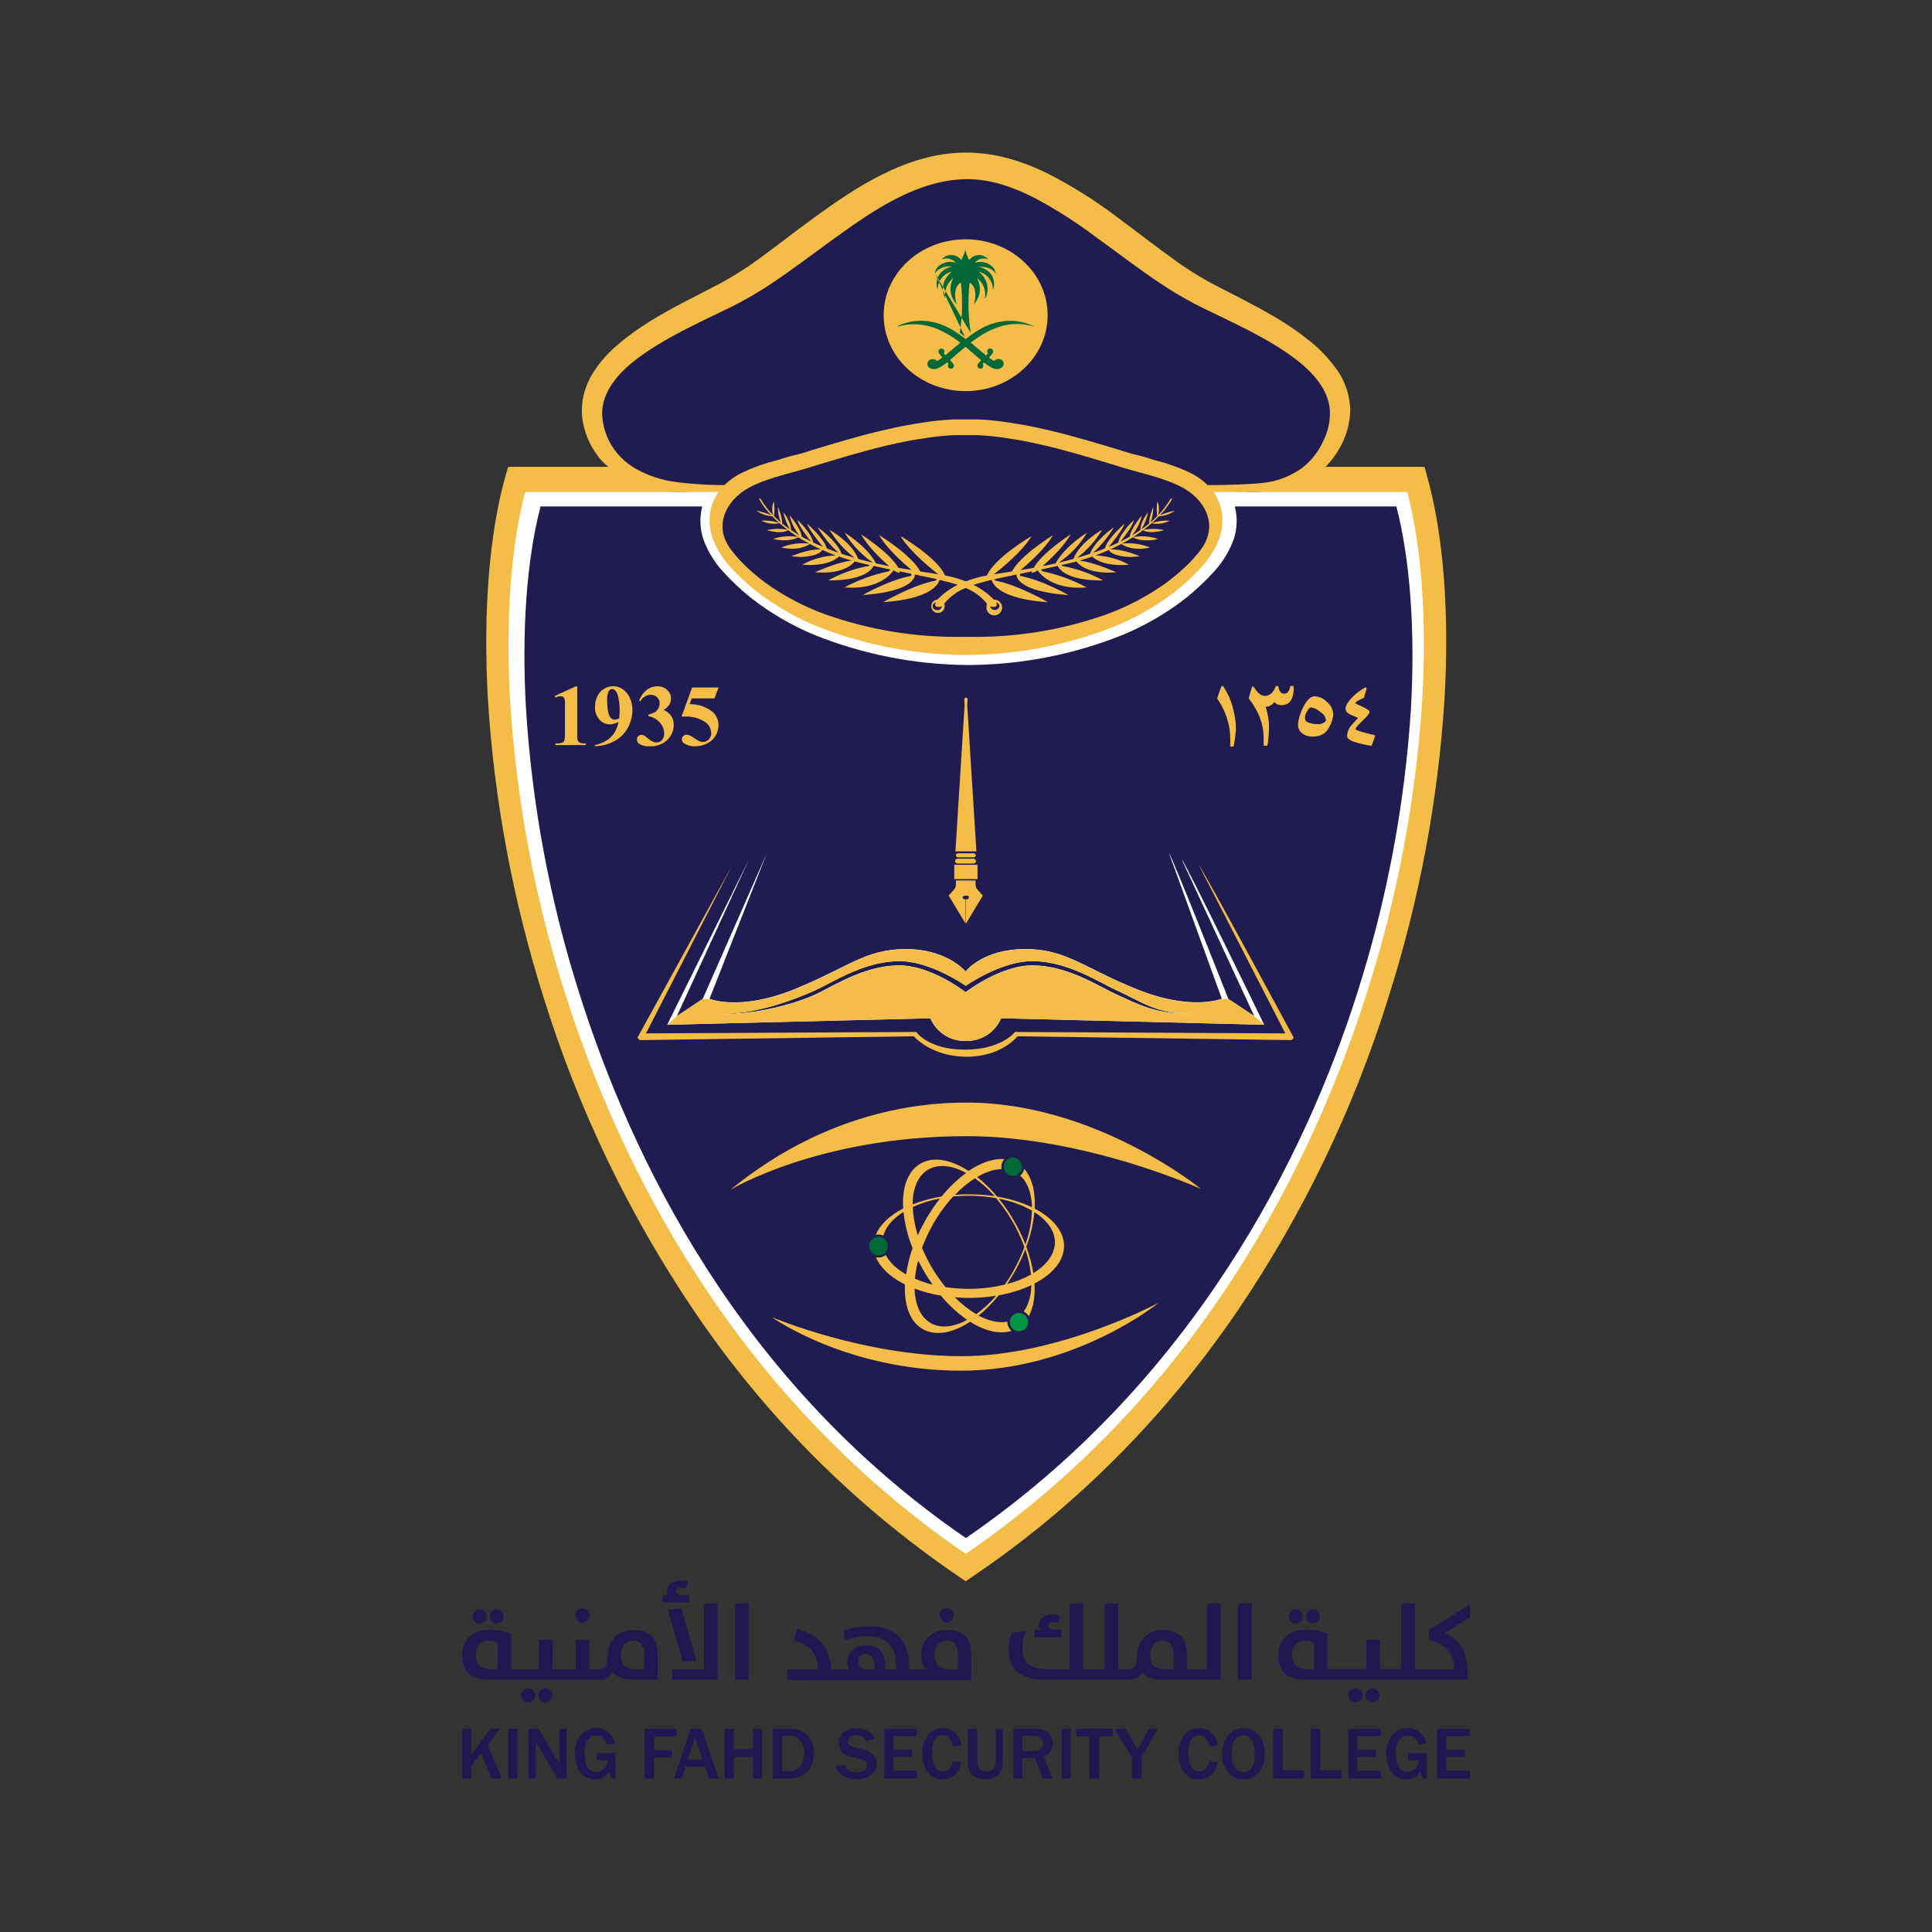 <svg xmlns="http://www.w3.org/2000/svg" id="Layer_1" data-name="Layer 1" viewBox="0 0 500 500"><rect x="0" y="0" width="500" height="500" fill="#333333" stroke="none"/><defs><style>      .cls-1 {        fill: #fff;      }      .cls-2 {        fill: none;      }      .cls-3 {        fill: #201751;      }      .cls-4 {        fill: #009444;      }      .cls-5 {        fill: #201b50;      }      .cls-6 {        fill: #f3bd48;      }      .cls-7 {        fill: #006937;      }    </style></defs><ellipse class="cls-3" cx="128.54" cy="418.33" rx="1.76" ry="1.82"></ellipse><path class="cls-3" d="M124.1,420.15c1,.03,1.84-.76,1.88-1.76.03-1-.76-1.84-1.76-1.88-1-.03-1.84.76-1.88,1.76,0,.02,0,.04,0,.06-.02.98.75,1.79,1.73,1.82,0,0,.02,0,.03,0Z"></path><path class="cls-3" d="M136.72,436.92c-1-.01-1.83.79-1.84,1.79-.01,1,.79,1.83,1.79,1.84,1,.01,1.83-.79,1.84-1.79,0,0,0-.02,0-.02.02-.99-.77-1.8-1.75-1.82-.01,0-.03,0-.04,0Z"></path><path class="cls-3" d="M141.16,436.92c-1-.03-1.84.76-1.88,1.76-.03,1,.76,1.84,1.76,1.88,1,.03,1.84-.76,1.88-1.76,0-.02,0-.04,0-.06.02-.99-.77-1.8-1.75-1.82h0Z"></path><path class="cls-3" d="M150.71,419.93c1.02,0,1.84-.83,1.84-1.84,0-1.02-.83-1.84-1.84-1.84s-1.84.83-1.84,1.84.83,1.84,1.84,1.84h0Z"></path><path class="cls-3" d="M164.03,421.83c-4.48,0-6.8,3.09-6.8,6.91,0,2.44-.72,3.21-2,3.21h-2.75v-7.54h-3.52v7.54h-5.96v-7.54h-3.52v7.54h-7.23v-9.22c-1.79-.61-3.68-.93-5.57-.93-4.91,0-7.07,3.2-7.07,6.7,0,3.8,1.94,6.2,7.15,6.2h28.34c1.48.1,2.88-.72,3.52-2.06.84,1.31,2.35,2.06,5.5,2.06h6.08v-6.55c0-3.87-1.87-6.33-6.16-6.33ZM128.83,431.96h-1.68c-2.8,0-4.01-1.31-4.01-3.74,0-2.09,1.17-3.61,3.18-3.61.86,0,1.72.15,2.51.48v6.87ZM166.75,431.96h-2.3c-2.75,0-3.76-1.17-3.76-3.53s1.15-3.82,3.09-3.82,2.97,1.17,2.97,3.98v3.37Z"></path><path class="cls-3" d="M178.38,412.85h-1.53c-1.38,0-1.87-.43-1.87-1.01s.46-.91,1.32-.91c.44,0,.88.05,1.31.13l.32-1.84c-.52-.1-1.05-.14-1.58-.13-2.8,0-3.76,1.33-3.76,2.83-.02.4.16.79.48,1.04-.52-.09-1.05-.13-1.58-.11v1.84h6.89v-1.84Z"></path><path class="cls-3" d="M182.19,415.61v16.35h-8.25v2.78h11.77v-19.75h-2.91c-.34,0-.62.28-.62.62Z"></path><polygon class="cls-3" points="180.25 429.95 176.35 416.17 172.86 416.65 176.67 429.95 180.25 429.95"></polygon><path class="cls-3" d="M190.23,415.61v19.13h3.52v-19.75h-2.9c-.34,0-.62.28-.62.62Z"></path><path class="cls-3" d="M245.33,421.83c-4.64,0-6.94,3.09-6.94,6.49,0,1.9.51,3.1,1.5,3.82-.49-.13-.99-.2-1.5-.18h-3.09v-.08c0-7.8-3.81-11-10.49-11-2.19.03-4.36.38-6.45,1.04l.32,2.51c1.85-.61,3.77-.94,5.72-.99,5.3,0,7.54,2.7,7.54,8.23v.32h-2.81v-.7c0-3.1-1.38-5.48-4.88-5.48-3.21,0-5.03,1.98-5.03,4.52,0,.66.25,1.3.7,1.79-.4-.09-.8-.14-1.21-.13h-3.6c-.32-5.96-3.35-8.97-8.86-10.42l-.84,2.94c4.19,1.07,6.14,3.53,6.3,7.48h-7.95v2.78h47.6v-6.76c0-3.77-1.86-6.17-6.03-6.17ZM226.28,432.06h-1.68c-1.39,0-2.51-.75-2.51-2.14-.06-1,.7-1.87,1.7-1.93.07,0,.14,0,.22,0,1.55,0,2.27,1.33,2.27,3.23v.83ZM247.92,431.96h-2.03c-2.77,0-4.01-1.23-4.01-3.74,0-2.09,1.18-3.61,3.18-3.61,1.79,0,2.86,1.12,2.86,3.8v3.55Z"></path><path class="cls-3" d="M244.98,419.86c1.02,0,1.84-.83,1.84-1.84s-.83-1.84-1.84-1.84c-1.02,0-1.84.83-1.84,1.84s.83,1.84,1.84,1.84h0Z"></path><path class="cls-3" d="M274.63,421.72h-1.49c-1.36,0-1.84-.43-1.84-1.01s.45-.91,1.28-.91c.45,0,.89.05,1.33.13l.33-2c-.52-.08-1.05-.13-1.58-.13-2.81,0-3.87,1.5-3.87,2.99-.02.41.17.81.51,1.05-.5-.08-1-.12-1.5-.11v2h6.86l-.03-2Z"></path><path class="cls-3" d="M312.33,415.59v16.37h-5.15v-3.77c0-3.9-1.86-6.35-6.16-6.35s-6.8,3.09-6.8,6.91c0,2.44-.72,3.21-2,3.21h-2.8v-16.97h-3.06c-.26,0-.46.2-.47.46v16.51h-5.57v-16.97h-3.06c-.25,0-.46.21-.46.46v16.51h-5.58c-5.03,0-6.62-1.76-6.62-5.53.01-1.51.32-3.01.91-4.41l-3.76.61c-.45,1.35-.69,2.77-.7,4.19,0,4.89,2.51,7.91,9.79,7.91h21.27c1.48.1,2.86-.72,3.49-2.05.84,1.31,2.35,2.06,5.5,2.06h14.78v-19.75h-2.92c-.33-.01-.61.24-.63.58,0,0,0,.02,0,.03ZM303.74,431.96h-2.3c-2.75,0-3.76-1.17-3.76-3.53s1.15-3.82,3.09-3.82,2.97,1.17,2.97,3.98v3.37Z"></path><path class="cls-3" d="M320.4,415.59v19.15h3.52v-19.75h-2.92c-.33,0-.6.27-.6.6h0Z"></path><path class="cls-3" d="M335.33,420.15c1,.03,1.84-.76,1.88-1.76s-.76-1.84-1.76-1.88c-1-.03-1.84.76-1.88,1.76,0,.02,0,.04,0,.06-.02.98.75,1.79,1.73,1.82,0,0,.02,0,.03,0Z"></path><ellipse class="cls-3" cx="339.76" cy="418.33" rx="1.76" ry="1.82"></ellipse><path class="cls-3" d="M355.27,436.92c-1-.03-1.84.76-1.87,1.77s.76,1.84,1.77,1.87,1.84-.76,1.87-1.77c0-.02,0-.03,0-.05.01-.99-.78-1.8-1.77-1.82h0Z"></path><path class="cls-3" d="M350.84,436.92c-1-.02-1.83.78-1.85,1.78s.78,1.83,1.78,1.85c1,.02,1.83-.78,1.85-1.78,0-.01,0-.02,0-.03.02-.99-.77-1.8-1.75-1.82-.01,0-.02,0-.03,0Z"></path><path class="cls-3" d="M380.41,415.2l-10.57,6.63v2.59c4.24.99,6.38,3.35,6.54,7.54h-10.22v-16.98h-2.93c-.32,0-.59.25-.59.58,0,0,0,0,0,0v16.38h-5.52v-7.54h-3.52v7.54h-10.12v-9.22c-1.79-.62-3.68-.93-5.57-.93-4.91,0-7.07,3.2-7.07,6.7,0,3.8,1.94,6.2,7.15,6.2h41.82v-1.79c0-5.8-2.35-8.72-5.92-10.32l6.51-3.93.03-3.47ZM340.08,431.96h-1.68c-2.8,0-4.01-1.31-4.01-3.74,0-2.09,1.17-3.61,3.18-3.61.86,0,1.72.15,2.51.48v6.87Z"></path><path class="cls-3" d="M129.84,460.27h-2.62l-2.74-6.54-2.51,3.29v3.24h-2.34v-12.85h2.34v6.75c.3-.45.52-.77.65-.95l4.31-5.8h2.37l-3.08,4.23,3.63,8.61Z"></path><path class="cls-3" d="M133.91,460.27h-2.35v-12.85h2.35v12.85Z"></path><path class="cls-3" d="M146.6,460.27h-2.28l-4.93-8.2-.38-.61-.35-.59v9.41h-1.88v-12.85h2.59l4.55,7.54c.03.07.31.53.84,1.38v-8.92h1.84v12.85Z"></path><path class="cls-3" d="M159.3,453.7v6.57h-1.04l-.71-1.73c-.71,1.26-2.07,2.01-3.52,1.93-1.58.1-3.1-.67-3.96-1.99-.89-1.37-1.34-2.98-1.31-4.62-.05-1.69.46-3.34,1.46-4.7.96-1.28,2.49-1.99,4.09-1.92,1.18-.05,2.34.35,3.23,1.12.83.73,1.39,1.72,1.6,2.8l-2.04.36c-.38-1.57-1.29-2.35-2.73-2.35-.89-.02-1.72.4-2.25,1.11-.65,1.01-.94,2.21-.84,3.41,0,3.24,1.02,4.87,3.08,4.87.75.01,1.47-.29,1.99-.84.54-.59.82-1.37.78-2.16h-2.68v-1.87l4.85.02Z"></path><path class="cls-3" d="M169.23,460.27h-2.41v-12.85h8.21v1.99h-5.81v3.51h4.57v1.93h-4.57v5.42Z"></path><path class="cls-3" d="M185.99,460.27h-2.51l-1.04-3.06h-5.03l-1.02,3.06h-1.99l4.32-12.85h2.88l4.4,12.85ZM181.8,455.36l-1.89-5.73-1.89,5.73h3.79Z"></path><path class="cls-3" d="M197.22,460.27h-2.34v-5.58h-4.96v5.58h-2.35v-12.85h2.35v5.28h4.96v-5.28h2.34v12.85Z"></path><path class="cls-3" d="M200.01,460.27v-12.85h4.79c1.63-.06,3.2.62,4.27,1.86,1.09,1.28,1.66,2.91,1.61,4.58.05,1.68-.55,3.32-1.68,4.57-1.24,1.28-2.97,1.95-4.74,1.84h-4.25ZM202.42,458.38h1.95c1.01.02,1.99-.41,2.66-1.16.79-.97,1.18-2.22,1.09-3.47.04-1.14-.3-2.26-.96-3.18-.56-.83-1.51-1.32-2.51-1.31h-2.23v9.13Z"></path><path class="cls-3" d="M216.36,457.18l2.31-.44c.27,1.27,1.32,1.91,3.14,1.91.67.04,1.35-.13,1.92-.49.41-.27.66-.72.67-1.22,0-.35-.11-.69-.31-.97-.34-.38-.8-.63-1.3-.7l-2.51-.64c-.66-.15-1.3-.4-1.89-.75-.42-.3-.75-.71-.97-1.18-.24-.51-.37-1.07-.37-1.63-.03-1.07.45-2.1,1.3-2.76.95-.72,2.12-1.09,3.31-1.04,1.04-.02,2.07.23,2.99.72.82.42,1.43,1.16,1.68,2.05l-2.23.54c-.36-.99-1.36-1.59-2.4-1.46-.59-.04-1.18.12-1.68.45-.37.27-.58.69-.58,1.15,0,.74.6,1.25,1.81,1.54l2.21.54c1.04.16,2,.68,2.69,1.47.45.62.69,1.38.69,2.15.05,1.17-.49,2.29-1.44,2.98-1.09.76-2.41,1.14-3.74,1.08-1.17.01-2.32-.28-3.35-.84-.97-.52-1.68-1.42-1.96-2.49Z"></path><path class="cls-3" d="M237.31,460.27h-8.45v-12.85h8.38v1.91h-6v3.49h4.84v1.86h-4.84v3.59h6.1l-.03,1.99Z"></path><path class="cls-3" d="M246.59,455.81l2.17.23c-.1,1.21-.64,2.33-1.51,3.18-.93.85-2.16,1.3-3.42,1.24-1.03.05-2.05-.26-2.88-.88-.76-.63-1.34-1.46-1.68-2.4-.41-1.07-.62-2.21-.6-3.35-.08-1.7.42-3.39,1.41-4.78,1.77-2.14,4.94-2.45,7.08-.68,0,0,.01.01.02.02.91.9,1.48,2.08,1.62,3.35l-2.17.23c-.4-1.94-1.28-2.91-2.65-2.91-.85-.01-1.64.45-2.04,1.21-.55,1.09-.8,2.3-.73,3.51-.08,1.22.19,2.44.78,3.52.43.74,1.22,1.19,2.07,1.19.68,0,1.32-.31,1.75-.84.45-.51.73-1.16.79-1.84Z"></path><path class="cls-3" d="M259.54,447.43v8.25c.04.88-.09,1.75-.38,2.58-.32.66-.83,1.2-1.47,1.55-.81.46-1.73.68-2.66.65-.9.04-1.8-.16-2.61-.56-.65-.34-1.17-.88-1.47-1.55-.33-.8-.48-1.65-.45-2.51v-8.41h2.4v8.25c0,1.13.23,1.87.72,2.22.48.36,1.07.55,1.68.54.63.03,1.26-.17,1.75-.57.51-.61.75-1.4.65-2.19v-8.25h1.85Z"></path><path class="cls-3" d="M272.35,460.27h-2.47l-2.02-5.28h-3.29v5.28h-2.31v-12.85h5.64c1.24-.11,2.48.27,3.45,1.06.74.7,1.14,1.69,1.11,2.71.08,1.53-.88,2.93-2.34,3.41l2.24,5.67ZM264.56,453.14h2.91c.67.05,1.34-.13,1.89-.53.42-.36.65-.9.62-1.45.02-.53-.2-1.03-.61-1.37-.48-.37-1.07-.56-1.68-.53h-3.1l-.03,3.87Z"></path><path class="cls-3" d="M277.09,460.27h-2.34v-12.85h2.34v12.85Z"></path><path class="cls-3" d="M284.49,460.27h-2.51v-10.89h-3.46v-1.99h9.43v1.99h-3.45v10.89Z"></path><path class="cls-3" d="M295.42,460.27h-2.51v-5.42l-4.43-7.42h2.84l3.08,5.3,2.95-5.3h2.25l-4.19,7.42v5.42Z"></path><path class="cls-3" d="M312.93,455.81l2.17.23c-.1,1.21-.64,2.33-1.51,3.18-.93.85-2.16,1.3-3.42,1.24-1.03.05-2.05-.26-2.88-.88-.76-.63-1.34-1.46-1.68-2.4-.41-1.07-.62-2.21-.6-3.35-.08-1.7.42-3.39,1.41-4.78,1.77-2.14,4.94-2.45,7.08-.68,0,0,.01.01.02.02.91.9,1.48,2.08,1.62,3.35l-2.17.23c-.4-1.94-1.28-2.91-2.65-2.91-.85-.01-1.64.45-2.04,1.21-.55,1.09-.8,2.3-.73,3.51-.08,1.22.19,2.44.78,3.52.43.74,1.22,1.19,2.07,1.19.68,0,1.32-.31,1.75-.84.45-.51.73-1.16.79-1.84Z"></path><path class="cls-3" d="M321.75,460.46c-1.58.07-3.09-.64-4.03-1.91-.99-1.38-1.5-3.05-1.45-4.74-.05-1.7.49-3.36,1.53-4.69.97-1.23,2.48-1.93,4.05-1.89,1.56-.06,3.06.64,4.01,1.89,1.01,1.36,1.53,3.02,1.47,4.72.08,1.73-.46,3.44-1.53,4.8-.99,1.2-2.49,1.88-4.05,1.83ZM321.75,458.6c.84,0,1.63-.38,2.15-1.03.58-.7.84-1.94.84-3.75.06-1.2-.18-2.39-.72-3.47-.44-.82-1.32-1.31-2.25-1.26-2.01,0-3.01,1.6-3.01,4.79-.08,1.22.19,2.44.76,3.52.46.78,1.32,1.24,2.23,1.2h0Z"></path><path class="cls-3" d="M337.5,460.27h-7.99v-12.85h2.46v10.75h5.53v2.09Z"></path><path class="cls-3" d="M347.22,460.27h-7.99v-12.85h2.46v10.75h5.53v2.09Z"></path><path class="cls-3" d="M357.39,460.27h-8.45v-12.85h8.38v1.91h-6.02v3.49h4.79v1.86h-4.84v3.59h6.1l.03,1.99Z"></path><path class="cls-3" d="M369.28,453.7v6.57h-1.04l-.71-1.73c-.71,1.26-2.07,2.01-3.51,1.93-1.59.1-3.1-.66-3.97-1.99-.89-1.37-1.34-2.98-1.31-4.62-.05-1.69.47-3.34,1.47-4.7.96-1.28,2.49-1.99,4.09-1.92,1.18-.05,2.33.35,3.23,1.12.83.73,1.4,1.71,1.6,2.8l-2.04.36c-.39-1.57-1.3-2.35-2.74-2.35-.89-.02-1.72.4-2.25,1.11-.65,1.01-.94,2.21-.84,3.41,0,3.24,1.02,4.87,3.08,4.87.75.01,1.47-.29,1.99-.84.54-.59.82-1.37.79-2.16h-2.69v-1.87l4.85.02Z"></path><path class="cls-3" d="M380.41,460.27h-8.47v-12.85h8.38v1.91h-6.03v3.49h4.84v1.86h-4.84v3.59h6.12v1.99Z"></path><path class="cls-1" d="M365.64,125.91h-230.06c-3.74,14.25-5.14,33.52-3.91,54.56,1.61,25.89,6.39,51.48,14.25,76.2,13.83,43.72,42.6,104.44,103.91,146.54,61.37-42.1,91.34-102.84,105.21-146.55,7.91-24.71,12.77-50.3,14.46-76.19,1.24-21.04-.13-40.3-3.87-54.56Z"></path><path class="cls-5" d="M361.37,131.06h-41.77v.11c.68,2.77.58,5.67-.31,8.38-1.13,3.1-2.86,5.95-5.1,8.38-2.17,2.39-4.52,4.61-7.03,6.65-5.18,4.08-10.91,7.42-17.03,9.9-12.34,4.89-25.48,7.47-38.75,7.62h-1.45c-13.27-.15-26.41-2.73-38.75-7.62-6.11-2.48-11.84-5.81-17.02-9.9-2.52-2.03-4.87-4.25-7.04-6.65-2.24-2.43-3.97-5.28-5.1-8.38-.89-2.71-.99-5.61-.31-8.38v-.11h-41.81c-3.6,13.74-4.94,32.28-3.76,52.54,1.57,24.92,6.18,49.56,13.75,73.36,13.31,42.09,41.01,100.56,100.08,141.09,59.08-40.53,87.93-99.02,101.3-141.1,7.6-23.79,12.26-48.43,13.87-73.35,1.15-20.27-.18-38.81-3.77-52.54Z"></path><path class="cls-6" d="M369.22,122.8l-.57-1.99h-237.13l-.59,1.99c-4.31,14.95-5.95,35.63-4.66,58.24,1.65,26.25,6.51,52.2,14.46,77.27,8.93,28.73,22.03,56,38.88,80.93,18.32,27.15,41.66,50.55,68.77,68.94l1.54,1.05,1.53-1.05c26.74-18,49.87-41.19,68.82-68.94,16.89-24.92,30.03-52.19,39-80.93,7.99-25.07,12.88-51.02,14.56-77.28,1.34-22.63-.33-43.28-4.63-58.23ZM368.06,181.41c-1.66,25.66-6.46,51.02-14.3,75.5-13.78,43.32-42.91,103.52-103.84,145.24-60.88-41.72-90.01-101.9-103.73-145.23-7.8-24.5-12.56-49.86-14.17-75.51-1.22-20.85.17-39.93,3.88-54.08h228.31c3.71,14.15,5.07,33.22,3.85,54.08Z"></path><path class="cls-6" d="M252.69,220.34l-2.37-37.85.09-1.52h0c0-.23-.19-.42-.42-.42s-.42.19-.42.42h0l.07,1.51-2.38,37.85h5.43Z"></path><path class="cls-6" d="M251.93,220.83c.31-.03.59.2.62.52,0,0,0,0,0,0-.03.31-.31.55-.62.53h-3.93c-.32.02-.6-.21-.64-.53.04-.32.32-.55.64-.52h3.93Z"></path><path class="cls-6" d="M251.86,222.22c.39-.02.72.27.75.65-.03.37-.36.65-.73.62,0,0,0,0-.01,0h-3.94c-.39.04-.73-.24-.79-.62.05-.39.39-.68.79-.65h3.94Z"></path><rect class="cls-6" x="246.97" y="223.81" width="6.01" height="3.7"></rect><path class="cls-6" d="M252.47,227.87v1.12h0c.01.46.19.91.51,1.25l1.23,1.38.15.15-4.38,7.27v-6.32h.32c.25,0,.44-.21.43-.46,0,0,0-.01,0-.02,0-.38-.19-.39-.44-.43h-.51c-.18,0-.37.05-.52.15-.08.06-.12.16-.11.26-.02.25.17.47.42.49h.32v6.32l-4.39-7.26.12-.15s.66-.68,1.27-1.38c.31-.34.49-.78.49-1.24v-1.14h5.1Z"></path><path class="cls-6" d="M310.85,307.73s-27.28-22.39-60.68-22.39-55.31,17.93-61.23,22.63c0,0,22.83-13.93,61.23-13.93,30.7,0,60.68,13.68,60.68,13.68"></path><path class="cls-6" d="M199.85,340.92s23.71,10.06,49.02,10.06,51.03-13.85,51.03-13.85c0,0-21.54,17.6-51.18,17.6s-48.88-13.79-48.88-13.79"></path><path class="cls-6" d="M267.43,329.49c-.39-2.33-1-4.62-1.83-6.84,1.09-2.88,1.8-5.89,2.11-8.95,3.29,2.1,5.3,4.81,5.3,7.79s-2.09,5.87-5.56,7.98M262.94,341.21c-2.61,1.56-6.08,1.16-9.68-.73,1.91-1.57,3.65-3.33,5.2-5.25,2.92-.5,5.76-1.39,8.46-2.62-.11,3.96-1.42,7.09-3.98,8.61M240.86,342.4c-2.66-1.53-4.05-4.76-4.15-8.9,2.2.82,4.47,1.42,6.78,1.8,1.98,2.39,4.27,4.51,6.82,6.28-3.48,1.87-6.86,2.3-9.45.84M228.39,321.55c0-3.03,2.05-5.78,5.44-7.89.34,3.21,1.13,6.35,2.34,9.34-.78,2.21-1.34,4.49-1.68,6.81-3.75-2.16-6.08-5.03-6.08-8.26M240.19,302.72c2.65-1.58,6.19-1.16,9.85.84-2.38,1.75-4.52,3.8-6.37,6.1-2.55.41-5.05,1.09-7.47,2.02,0-4.12,1.36-7.4,3.99-8.97M262.9,303.46c2.69,1.53,4.06,4.81,4.19,8.97-2.87-1.32-5.91-2.25-9.03-2.74-1.54-1.87-3.27-3.57-5.17-5.08,3.7-2.18,7.3-2.73,10.06-1.16M262.25,315.63c-1.12-1.9-2.38-3.71-3.78-5.42,3.01.55,5.92,1.6,8.59,3.09-.1,2.99-.67,5.95-1.68,8.77-.87-2.23-1.91-4.38-3.13-6.44M247.16,309.24c1.53-1.64,3.26-3.09,5.15-4.3,1.86,1.35,3.57,2.9,5.1,4.62-2.19-.32-4.4-.47-6.62-.47-1.22,0-2.45,0-3.62.15M237.53,319.68c-.76-2.37-1.19-4.84-1.29-7.32,2.25-1.01,4.61-1.75,7.03-2.2-1.42,1.8-2.69,3.71-3.81,5.72-.72,1.27-1.36,2.51-1.93,3.81M241.3,332.45c-1.54-.39-3.05-.9-4.51-1.53.14-1.58.42-3.14.84-4.67.51,1.02,1.06,2.05,1.68,3.07s1.32,2.13,2.03,3.13M257.81,335.33c-1.53,1.79-3.26,3.39-5.16,4.78-2.03-1.22-3.89-2.69-5.54-4.38,1.19.12,2.43.17,3.66.17,2.36,0,4.71-.19,7.04-.56M265.35,323.33c.73,2.11,1.22,4.3,1.47,6.52-1.96,1.08-4.04,1.9-6.2,2.46.7-1.04,1.36-2.1,2-3.22,1.05-1.85,1.96-3.78,2.73-5.77M262.31,328.86c-.69,1.25-1.46,2.45-2.3,3.6-3.06.74-6.19,1.11-9.34,1.09-1.99,0-3.99-.15-5.96-.44-1.3-1.59-2.47-3.27-3.52-5.03-.97-1.65-1.83-3.37-2.57-5.14.77-2.07,1.7-4.07,2.78-5.99,1.48-2.64,3.26-5.09,5.3-7.32,1.28-.12,2.61-.18,3.97-.18,2.38,0,4.76.21,7.11.63,1.52,1.78,2.88,3.69,4.06,5.71,1.3,2.2,2.39,4.52,3.27,6.93-.76,2.12-1.71,4.17-2.82,6.13M275.38,322.47c0-3.8-2.92-7.25-7.62-9.7.31-5.48-1.22-9.91-4.61-11.82s-7.94-.97-12.49,2.09c-4.59-2.98-9.17-3.85-12.51-1.85s-4.72,6.25-4.41,11.57c-4.7,2.43-7.65,5.87-7.65,9.7s3.13,7.49,8.1,9.94c-.23,5.36,1.29,9.7,4.63,11.58s7.78,1.01,12.23-1.91c4.52,2.83,8.98,3.62,12.27,1.68s4.73-6.25,4.4-11.58c4.72-2.43,7.65-5.87,7.65-9.7"></path><path class="cls-5" d="M230.34,322.48c0,1.65-1.34,2.98-2.99,2.97s-2.98-1.34-2.97-2.99c0-1.64,1.34-2.97,2.98-2.97s2.98,1.34,2.98,2.98h0"></path><path class="cls-7" d="M229.76,322.48c0,1.33-1.07,2.41-2.4,2.41-.24,0-.49-.04-.72-.11-.73-.22-1.3-.77-1.54-1.49-.46-1.24.17-2.63,1.42-3.09,1.24-.46,2.63.17,3.09,1.42.1.27.15.55.15.84"></path><path class="cls-5" d="M265.12,301.95c0,1.65-1.34,2.98-2.99,2.97-1.65,0-2.98-1.34-2.97-2.99,0-1.64,1.33-2.97,2.97-2.97,1.65,0,2.99,1.33,2.99,2.97,0,0,0,.01,0,.02"></path><path class="cls-7" d="M264.51,301.95c0,1.31-1.07,2.37-2.38,2.36-1.31,0-2.37-1.07-2.36-2.38,0-1.3,1.06-2.36,2.36-2.36,1.31,0,2.38,1.07,2.38,2.38"></path><path class="cls-5" d="M266.68,342.17c-.01,1.65-1.36,2.97-3.01,2.96s-2.97-1.36-2.96-3.01c.01-1.64,1.35-2.96,2.98-2.96,1.65,0,2.98,1.34,2.98,2.98,0,0,0,.02,0,.03"></path><path class="cls-4" d="M266.07,342.17c0,1.31-1.08,2.36-2.39,2.35-1.31,0-2.36-1.08-2.35-2.39,0-1.3,1.07-2.35,2.37-2.35,1.31,0,2.37,1.06,2.37,2.37,0,0,0,.01,0,.02"></path><path class="cls-6" d="M319.8,189.33c-.09,1.23-.26,2.45-.49,3.66,0,.14-.1.23-.33.23h-.34c-.19,0-.28-.09-.28-.3.07-1.09.05-2.19-.04-3.28l-.08-.62v-.24c0-.07-.05-.2-.11-.43l-.18-.94-.23-.84c-.25-1.01-.6-1.99-1.06-2.92l-.65-1.27-.91-1.48c-.04-.08-.06-.16-.05-.25l.07-.32.19-.5.21-.62.54-1.47c.07-.1.17-.18.28-.23.11,0,.22.06.28.16l.72,1.22.52.99c.15.27.28.55.39.84l.42,1.15c.41,1.24.72,2.51.93,3.8.19,1.19.27,2.4.23,3.61"></path><path class="cls-6" d="M334.83,177.82c0,3.11-1.04,4.67-3.17,4.67-.41.02-.81-.07-1.17-.25-.27-.13-.5-.32-.69-.55l-.46.51c-.15.14-.31.26-.49.36-.37.24-.8.35-1.24.34h-.4l-.22-.06c-.08,0-.09-.05-.09-.09-.03-.17.09-.34.26-.37.03,0,.07,0,.1,0l.11.07c.69,1.88,1.05,3.86,1.06,5.87-.04,1.48-.16,2.95-.37,4.42,0,.17-.12.26-.32.26h-.39c-.16.02-.3-.09-.32-.25,0-.02,0-.04,0-.05v-1c.06-1.53-.11-3.05-.51-4.53-.36-1.34-.91-2.64-1.61-3.84-.5-.88-1.06-1.72-1.68-2.51-.03-.08-.05-.16-.04-.24l.77-2.66c.05-.16.15-.27.27-.27.11,0,.2.07.25.17.34.46.59.79.72.97.24.31.52.59.84.84.39.29.87.45,1.36.46,1.17,0,2.06-.79,2.72-2.35,0-.14.12-.21.28-.21h.18c.21,0,.3.08.3.27.17,1.16.69,1.73,1.48,1.73s1.27-.58,1.51-1.73c0-.19.08-.27.29-.27h.31c.21,0,.3.1.3.29"></path><path class="cls-6" d="M337.78,186.2l.09.29c.17.18.36.33.58.44.86.35,1.79.52,2.72.49.29,0,.57-.04.84-.13l.63-.29c.34-.23.53-.43.53-.61-.11-.83-.58-1.57-1.3-2-.71-.69-1.62-1.15-2.6-1.31-.28,0-.62.33-1.01,1-.17.29-.31.61-.42.93-.08.29-.12.58-.12.88l.06.31ZM335.97,187.03l.08-.53.15-.7.19-.65.49-1.32.69-1.4c.92-1.52,1.76-2.23,2.66-2.23,1.21.05,2.34.58,3.17,1.46.98.76,1.58,1.92,1.63,3.16-.03.87-.24,1.72-.6,2.51-.33.79-.8,1.53-1.37,2.16-.41.38-.91.67-1.45.84-.61.21-1.24.31-1.89.3-.99.04-1.96-.27-2.74-.89-.71-.52-1.11-1.37-1.04-2.25l.03-.45Z"></path><path class="cls-6" d="M355.83,190.6l-.75,2.16c-.03.16-.19.26-.35.23,0,0,0,0,0,0-1.48-.22-2.94-.57-4.37-1.02-1.12-.43-1.73-.9-1.73-1.44.02-1.06.43-2.08,1.15-2.86l.66-.75,1.04-1.13-1.8-.77c-.42-.16-.8-.41-1.12-.73l-.1-.15-.15-.26c-.06-.12-.09-.25-.08-.39,0-.44.12-.87.34-1.26.34-.55.73-1.07,1.16-1.54,1.01-1.07,2.18-1.98,3.46-2.71l.24-.07c.13,0,.23.09.23.28v.1l-.64,2.2c-.02.08-.08.15-.16.18l-.42.18-.5.23-.7.39-.35.22c-.06.05-.1.13-.1.21,0,.11.12.23.38.34l1.26.57c1.33.6,2.01,1.08,2.01,1.42-.03.21-.13.41-.27.57-.18.34-.42.64-.71.89l-1.8,1.81c-.58.59-.84,1-.84,1.2s.62.41,1.84.78c.59.18,1.58.42,2.98.74.16,0,.23.13.23.36"></path><path class="cls-6" d="M149.38,177.61v12.19c-.03.59,0,1.17.12,1.75.1.26.28.48.52.62.37.18.79.26,1.21.23h.35v.42h-7.82v-.42h.39c.46.02.92-.05,1.35-.2.26-.13.46-.35.57-.61.12-.59.17-1.19.14-1.79v-7.73c.02-.43-.02-.86-.11-1.27-.07-.18-.21-.34-.38-.44-.17-.13-.39-.2-.61-.19-.47.02-.93.14-1.36.35l-.2-.39,5.46-2.51h.36Z"></path><path class="cls-6" d="M160.25,185.89c.08-.84.12-1.53.12-2.16.01-1.26-.15-2.51-.48-3.73-.12-.53-.38-1.01-.76-1.39-.2-.18-.46-.27-.72-.26-.35-.01-.67.17-.84.48-.37.78-.52,1.65-.44,2.51,0,2.01.25,3.42.74,4.19.26.45.74.73,1.26.72.4-.03.78-.15,1.12-.35M153.96,193.14v-.3c1.09-.24,2.13-.66,3.08-1.24.81-.5,1.49-1.19,1.99-2.01.51-.85.87-1.78,1.05-2.76-.37.2-.75.36-1.16.47-.32.11-.66.16-1,.16-1.07.03-2.09-.43-2.79-1.24-.81-.92-1.22-2.13-1.14-3.35,0-.93.2-1.85.61-2.69.37-.8.97-1.46,1.73-1.91,1.47-.94,3.36-.91,4.8.07.8.55,1.44,1.3,1.84,2.19.48,1.01.72,2.11.7,3.23-.01,1.56-.4,3.1-1.12,4.48-.76,1.45-1.92,2.65-3.35,3.44-1.6.92-3.41,1.42-5.25,1.44"></path><path class="cls-6" d="M167.8,185.35v-.38c.6-.16,1.18-.39,1.73-.68.35-.25.64-.58.84-.96.22-.4.35-.85.35-1.32,0-.59-.23-1.15-.66-1.55-.44-.44-1.05-.68-1.68-.65-1.09.04-2.08.65-2.59,1.62l-.4-.13c.42-1.08,1.1-2.04,1.99-2.78.8-.6,1.77-.92,2.77-.92.93-.02,1.83.32,2.51.96.63.56,1,1.37,1,2.21,0,.56-.16,1.11-.44,1.59-.37.57-.88,1.04-1.47,1.36.77.34,1.43.87,1.94,1.53.47.67.7,1.48.67,2.3.02,1.5-.59,2.93-1.68,3.96-1.22,1.13-2.84,1.71-4.5,1.63-.96.08-1.91-.14-2.74-.62-.39-.25-.62-.68-.62-1.15,0-.32.13-.62.35-.84.22-.23.52-.35.84-.35.23,0,.46.05.67.15.43.29.84.6,1.24.94.54.52,1.25.83,1.99.89.54,0,1.05-.23,1.39-.64.41-.46.62-1.06.59-1.68,0-1.01-.38-1.99-1.05-2.76-.8-.92-1.88-1.54-3.08-1.76"></path><path class="cls-6" d="M179.1,177.92h6.89l-1.09,2.83h-5.87l-.57,1.48c2.09-.04,4.14.62,5.81,1.89,1.08.87,1.7,2.2,1.68,3.59,0,.95-.27,1.88-.76,2.69-.52.87-1.29,1.57-2.2,2-.95.49-2.01.75-3.08.74-.98.05-1.95-.19-2.78-.71-.4-.21-.66-.62-.69-1.08,0-.32.14-.62.37-.84.22-.23.52-.37.84-.37.29,0,.57.07.84.18.53.26,1.04.57,1.51.92.35.26.74.48,1.15.65.24.09.5.14.75.13.58,0,1.13-.24,1.53-.65.41-.43.64-1,.64-1.59-.02-1.32-.75-2.52-1.92-3.13-1.47-.86-3.16-1.28-4.86-1.21h-.9l2.73-7.51Z"></path><path class="cls-5" d="M174.74,83.27c24.87-12.21,31.25-17.83,46.41-28.91,15.16-11.08,27.02-11.11,27.02-11.11h3.92s11.84,0,27,11.11,21.55,16.7,46.45,28.91,22.11,23.67,21.7,26.61c-.42,2.94-5.74,17.39-22.53,17.39s-24.07-7.73-24.07-7.73l-.93,3.86,7.99,4.25s-35.26,1.23-48.01,1.23h-19.12c-12.74,0-48.01-1.23-48.01-1.23l7.99-4.25-.93-3.86s-7.32,7.73-24.09,7.73-23.15-14.08-23.15-17.1-2.51-14.67,22.37-26.9"></path><path class="cls-6" d="M346.11,95.88c-2.03-2.92-4.48-5.53-7.28-7.73-5.44-4.43-11.53-7.71-17.51-10.83-2.99-1.55-6-3.03-8.82-4.58-2.78-1.56-5.48-3.27-8.07-5.13-5.25-3.74-10.43-7.82-15.82-11.8-5.49-4.12-11.33-7.77-17.44-10.89-6.27-3.1-13.48-5.45-21.13-5.43h-.13c-7.76,0-15.08,2.44-21.43,5.58s-12.14,7.17-17.65,11.15-10.71,8.17-16.06,11.94c-2.66,1.85-5.41,3.56-8.25,5.11l-9.02,4.67c-6.08,3.18-12.24,6.61-17.65,11.29-2.79,2.33-5.16,5.13-6.98,8.27-.87,1.64-1.53,3.38-1.94,5.19-.36,1.82-.45,3.68-.24,5.52.48,3.61,1.9,7.03,4.11,9.91,2.21,2.95,5.59,4.78,8.82,6.52s4.95,2.72,12.44,2.7c3.11,0,12.61-.75,12.61-.75.01-.36.05-.72.13-1.07-4.8.07-9.6-.21-14.35-.84-3.22-.46-6.34-1.47-9.22-3-2.69-1.37-4.97-3.41-6.65-5.92-1.56-2.4-2.5-5.14-2.72-7.99-.39-5.53,3.35-10.46,8.21-14.31s10.78-6.99,16.76-9.96l9.22-4.47c3.14-1.61,6.18-3.4,9.13-5.34,5.79-3.81,11.11-7.94,16.51-11.82,5.4-3.88,10.75-7.68,16.48-10.58s11.73-4.84,17.83-4.93c6.1-.08,11.97,1.94,17.6,4.79,5.68,3,11.11,6.47,16.23,10.36,5.32,3.8,10.54,7.88,16.22,11.66,2.87,1.95,5.85,3.73,8.92,5.35,3.08,1.59,6.12,2.99,9.11,4.46,5.95,2.9,11.73,5.87,16.76,9.61s9.03,8.33,9.34,13.7c.1,2.8-.53,5.58-1.84,8.07-1.22,2.67-3.08,4.99-5.41,6.78-2.55,1.83-5.48,3.06-8.56,3.62-3.21.59-12.42.84-15.85.76.49,1.59,12.62,2.03,16.2,1.63,3.64-.31,7.16-1.42,10.32-3.25,3.11-1.85,5.68-4.49,7.47-7.63,1.84-3.06,2.85-6.55,2.93-10.11-.08-3.67-1.23-7.24-3.3-10.27Z"></path><path class="cls-6" d="M249.9,61.93c-11.73,0-21.21,8.79-21.21,19.65s9.49,19.64,21.21,19.64,21.23-8.79,21.23-19.64-9.49-19.65-21.23-19.65"></path><path class="cls-5" d="M303.63,122.48c8.98,2.61,12.78,12.5,7.35,19.58-8.25,10.69-25.34,23.35-60.26,24.4h-1.48c-34.94-1.05-52.03-13.71-60.26-24.4-5.43-7.08-1.68-16.97,7.35-19.58,16.24-4.73,41.49-11.52,52.27-11.52h2.76c10.79,0,36.03,6.79,52.27,11.52Z"></path><path class="cls-6" d="M257.69,156.98s.56-.28.13-1.09c.46.1.81.49.84.96-.13.67-.77,1.12-1.45.99-.49-.09-.88-.47-.98-.95.47.22,1,.25,1.48.08M242.55,157.89c-.62.04-1.16-.41-1.22-1.03.04-.47.38-.86.84-.96-.41.84.13,1.09.13,1.09.49.16,1.02.13,1.48-.08-.08.59-.6,1.02-1.2.99M245.1,149.01l-.55-.09c-1.8-4.51-11.53-10.22-11.53-10.22,2.51,4.15,8.48,8.91,9.78,9.91-1.34-.21-2.91-.44-4.64-.73-2.26-4.27-10.64-9.39-10.64-9.39,1.94,3.43,6.31,7.31,8.38,9.03-1.1-.17-2.24-.38-3.4-.58-2.27-3.95-9.63-8.63-9.63-8.63,1.62,3,5.22,6.44,7.2,8.19-1.09-.2-2.22-.44-3.35-.7-2.45-4.56-8.14-7.95-8.14-7.95,1.86,3.08,4.36,5.72,7.33,7.75-1.27-.28-2.56-.61-3.82-.97-1.54-4.24-7.42-7.54-7.42-7.54,1.68,2.81,3.89,5.28,6.49,7.27-1.12-.33-2.25-.66-3.35-1.03-1.19-3.4-6.23-6.91-6.23-6.91,1.47,2.46,3.28,4.68,5.39,6.62-1.01-.34-2.02-.71-3-1.11-.68-2.63-5.13-6.43-5.13-6.43.68,1.8,3.25,4.95,4.13,6.03-.84-.36-1.68-.73-2.51-1.11-.43-2.51-4.12-5.91-4.12-5.91.66,2.07,2.59,4.47,3.57,5.63-.84-.4-1.68-.84-2.43-1.28-.14-1.99-3.12-5.5-3.12-5.5.41,1.9,1.28,3.67,2.51,5.17-.75-.45-1.46-.9-2.17-1.38.1-2.04-1.97-4.6-1.97-4.6.32,1.55.88,3.04,1.68,4.42-.7-.49-1.37-1.01-2.03-1.53.2-1.37-1.04-4.28-1.04-4.28-.04,1.37.2,2.73.71,4.01-.62-.52-1.19-1.06-1.75-1.62.2-1.27.18-2.56-.06-3.82-.46,1.15-.51,2.41-.15,3.6-1.24-1.26-2.32-2.66-3.22-4.19,0,0-.84-.75-.08.59.8,1.3,1.74,2.5,2.81,3.59-1.25-.51-2.55-.9-3.88-1.17,1.22.86,2.65,1.37,4.14,1.46.53.55,1.12,1.12,1.81,1.73-1.49-.5-3.07-.71-4.64-.61,1.44.78,3.12,1.01,4.72.67.63.57,1.34,1.13,2.1,1.73-1.78-.38-3.63-.35-5.41.07,3.83,1.06,5.26.2,5.51,0,.77.58,1.63,1.17,2.51,1.75-2.14-.35-4.34-.17-6.39.53,3.94.92,6.12-.18,6.54-.44.84.56,1.8,1.1,2.8,1.63-2.46-.27-4.95.09-7.25,1.02,4.52.99,6.96-.57,7.42-.91.91.49,1.89.96,2.91,1.42-3.35-.19-7.75,1.78-7.75,1.78l2.51.17c4.62-.23,5.39-1.47,5.51-1.84,1.09.49,2.24.97,3.49,1.42-3.03.12-5.98.94-8.63,2.41,6.46.49,8.92-1.54,9.49-2.11,1.05.37,2.13.72,3.28,1.04-3.87.44-9.48,3.03-9.48,3.03,7.54.62,9.93-2.34,10.28-2.81.91.25,1.87.49,2.85.7l.93.22-.06.24c-3.71.66-7.29,1.94-10.58,3.76,9.78.08,11.52-3.2,11.73-3.76,1.53.34,2.97.65,4.34.93l-.3.45c-4.03.83-7.93,2.24-11.56,4.19,9,.7,12.21-3.66,12.71-4.44l.13.09c.43.28.9.48,1.39.61v-.27c0-.05,0-.11,0-.16,1.07.23,2.09.43,3.08.65v.53c-5.79,1.04-12.57,4.97-12.57,4.97,13.16-.93,13.53-4.78,13.48-5.32.37.08.74.13,1.06.21.18.07.38.13.56.18v-.05c1.43.29,2.75.58,4.01.84l-.12.38c-5.82,1.01-13.71,5.6-13.71,5.6,12.57-.84,14.35-4.8,14.59-5.78,1.76.42,3.35.84,4.72,1.29-1.97.95-3.76,2.25-5.27,3.83-.04,0-.08,0-.12,0-.95.15-1.59,1.04-1.45,1.98.15.95,1.04,1.59,1.98,1.45.86-.13,1.48-.88,1.47-1.75,0-.21-.04-.42-.13-.6h0c1.46-1.82,3.37-3.23,5.55-4.09,2.17.85,4.08,2.26,5.54,4.09h0c-.09.19-.13.4-.12.6-.2,1.11.54,2.17,1.64,2.36,1.11.2,2.17-.54,2.36-1.64.2-1.11-.54-2.17-1.64-2.36-.12-.02-.23-.03-.35-.03h-.12c-1.52-1.58-3.31-2.87-5.28-3.83,1.4-.45,2.95-.84,4.7-1.29.24.98,1.99,4.95,14.6,5.78,0,0-7.89-4.58-13.72-5.6l-.08-.38c1.24-.27,2.56-.55,4-.84v.05c.19-.04.39-.1.57-.18l1.06-.21c0,.54.3,4.39,13.48,5.32,0,0-6.81-3.93-12.57-4.97v-.53l3.08-.65c0,.05,0,.11,0,.16v.27c.49-.13.96-.33,1.39-.61.03-.04.07-.07.11-.09.49.78,3.74,5.14,12.71,4.44-3.62-1.94-7.5-3.36-11.52-4.19l-.33-.45c1.37-.28,2.82-.59,4.34-.93.22.56,1.96,3.85,11.73,3.76-3.31-1.83-6.9-3.1-10.63-3.76l-.04-.24.95-.22c.97-.21,1.92-.45,2.84-.7.32.47,2.69,3.43,10.28,2.81,0,0-5.63-2.6-9.49-3.03,1.16-.32,2.24-.67,3.28-1.04.57.57,3.01,2.61,9.5,2.11-2.66-1.46-5.61-2.28-8.64-2.41,1.22-.45,2.38-.93,3.46-1.42.13.36.91,1.61,5.53,1.84l2.51-.17s-4.32-1.98-7.74-1.78c1.01-.46,2-.93,2.92-1.42.45.34,2.92,1.9,7.41.91-2.29-.94-4.78-1.29-7.24-1.02,1-.54,1.94-1.07,2.8-1.63.43.26,2.6,1.36,6.54.44-2.06-.7-4.26-.88-6.41-.53.92-.58,1.75-1.17,2.51-1.75.26.18,1.68,1.05,5.48,0-1.76-.42-3.6-.44-5.37-.07.77-.59,1.47-1.16,2.08-1.73,1.6.34,3.28.11,4.72-.67-1.57-.1-3.14.11-4.63.61.67-.61,1.27-1.18,1.79-1.73,1.51-.09,2.96-.59,4.19-1.46-1.32.27-2.62.66-3.87,1.17,1.05-1.09,1.99-2.3,2.79-3.59.75-1.35-.09-.59-.09-.59-.89,1.52-1.96,2.93-3.19,4.19.35-1.18.29-2.45-.17-3.6-.23,1.26-.25,2.55-.05,3.82-.54.56-1.12,1.1-1.73,1.62.48-1.28.72-2.64.7-4.01,0,0-1.22,2.91-1.03,4.28-.66.53-1.34,1.05-2.04,1.53.83-1.36,1.42-2.85,1.73-4.42,0,0-2.09,2.56-1.99,4.6-.7.49-1.41.93-2.17,1.38,1.25-1.5,2.12-3.27,2.56-5.17,0,0-2.99,3.5-3.13,5.5-.78.45-1.61.88-2.43,1.28.96-1.16,2.89-3.56,3.54-5.63,0,0-3.67,3.39-4.12,5.91-.79.38-1.63.75-2.46,1.11.91-1.08,3.46-4.23,4.14-6.03,0,0-4.47,3.8-5.14,6.43-.99.39-2,.77-3.02,1.11,2.11-1.93,3.93-4.16,5.39-6.62,0,0-5.03,3.5-6.21,6.91-1.14.37-2.26.7-3.35,1.03,2.61-1.99,4.82-4.46,6.5-7.27,0,0-5.87,3.28-7.42,7.54-1.27.36-2.56.69-3.81.97,2.97-2.03,5.47-4.67,7.32-7.75,0,0-5.68,3.39-8.14,7.95-1.15.26-2.26.5-3.35.7,1.99-1.75,5.57-5.19,7.22-8.19,0,0-7.36,4.69-9.54,8.64-1.16.2-2.32.41-3.39.58,2.05-1.72,6.43-5.6,8.38-9.03,0,0-8.38,5.13-10.64,9.39-1.76.28-3.35.52-4.66.73,1.3-1,7.32-5.76,9.78-9.91,0,0-9.72,5.71-11.56,10.22l-.54.09c-1.68.33-3.34.8-4.94,1.42-1.6-.63-3.25-1.1-4.94-1.42"></path><path class="cls-2" d="M305.82,126.05c-5.08-2.66-11.44-3.75-17.32-5.7-5.94-1.79-11.85-3.6-17.88-5.03-2.06-.49-4.13-.93-6.22-1.32-1.39-.24-2.73-.47-4.01-.65-2.44-.39-4.9-.64-7.37-.75h-6.1c-2.47.11-4.93.37-7.37.75-1.27.18-2.61.41-4.01.65-2.09.4-4.16.84-6.21,1.32-6.03,1.42-11.95,3.23-17.88,5.03-5.87,1.95-12.24,3.03-17.33,5.7-1.58.8-3,1.87-4.19,3.18-2.39,2.63-3.53,6-2.63,9.26.66,2.45,2.36,4.69,4.32,6.7,2.04,2.05,4.23,3.94,6.55,5.66,4.82,3.45,10.09,6.22,15.66,8.23,11.38,4.01,23.38,5.95,35.45,5.73h1.39c12.07.22,24.07-1.73,35.46-5.73,5.57-2,10.84-4.77,15.66-8.21,2.32-1.72,4.51-3.61,6.54-5.66,1.95-2.01,3.66-4.26,4.32-6.7.9-3.26-.23-6.63-2.63-9.26-1.19-1.31-2.61-2.39-4.19-3.19Z"></path><path class="cls-6" d="M308.55,122.63c-3.13-1.55-6.43-2.75-9.83-3.56-1.86-.64-3.76-1.17-5.68-1.6l-.26-.06c-.79-.23-1.58-.48-2.35-.74-6.21-1.88-12.39-3.77-18.71-5.25-2.15-.51-4.32-.98-6.49-1.39-1.46-.26-2.87-.49-4.19-.69-2.55-.4-5.13-.67-7.71-.79h-6.67c-2.58.12-5.15.39-7.7.79-1.34.2-2.74.43-4.19.69-2.19.41-4.35.88-6.5,1.39-6.31,1.47-12.49,3.35-18.7,5.25-.78.26-1.57.5-2.35.74l-.27.06c-1.92.43-3.82.97-5.68,1.6-3.4.81-6.69,2.01-9.82,3.56-9.51,5.22-8.11,13.71-7.08,16.58,1.09,2.89,2.75,5.53,4.88,7.78,2.07,2.23,4.31,4.3,6.7,6.19,4.97,3.81,10.45,6.92,16.28,9.22,11.83,4.57,24.38,6.97,37.06,7.11h1.39c12.68-.13,25.23-2.54,37.06-7.11,5.83-2.3,11.31-5.4,16.28-9.22,2.39-1.89,4.63-3.96,6.7-6.19,2.13-2.24,3.79-4.88,4.88-7.78,1.07-2.87,2.46-11.36-7.04-16.58ZM312.64,138.49c-.65,2.45-2.36,4.69-4.32,6.7-2.04,2.05-4.22,3.94-6.54,5.66-4.82,3.45-10.09,6.22-15.66,8.23-11.38,4.01-23.39,5.95-35.46,5.73h-1.39c-12.06.21-24.07-1.73-35.45-5.73-5.57-2-10.85-4.76-15.66-8.21-2.33-1.72-4.52-3.61-6.55-5.66-1.95-2.01-3.65-4.26-4.32-6.7-.9-3.26.24-6.63,2.63-9.26,1.19-1.3,2.61-2.38,4.19-3.18,5.09-2.66,11.45-3.75,17.33-5.7,5.93-1.79,11.85-3.6,17.88-5.03,2.05-.49,4.12-.93,6.21-1.32,1.4-.24,2.74-.47,4.01-.65,2.44-.39,4.9-.64,7.37-.75h6.1c2.47.11,4.93.36,7.37.75,1.28.18,2.62.41,4.01.65,2.09.4,4.16.84,6.22,1.32,6.03,1.42,11.94,3.23,17.88,5.03,5.87,1.95,12.24,3.03,17.32,5.7,1.58.8,3,1.87,4.19,3.18,2.4,2.61,3.53,5.98,2.63,9.24Z"></path><path class="cls-7" d="M251.22,86.15c-.68-4.31-.77-8.69-.28-13.02h0c2.09,1.22,1.51,4.62,1.07,5.6h0c1.76-1.83,2.09-4.6.8-6.79h0c.35.26.67.56.95.9.69.81,1.1,1.83,1.18,2.89.03.43.03.87,0,1.3v.29c0,.09,0,0,0,0h0c.88-1.58.88-3.51,0-5.09-.32-.56-.71-1.06-1.18-1.5-.15-.13-.3-.28-.48-.41h0c.58.13,1.13.37,1.63.7.75.51,1.33,1.23,1.68,2.06.25.59.38,1.23.38,1.88h.04c.46-1.28.31-2.69-.42-3.84-.43-.62-1.01-1.12-1.68-1.47-.37-.21-.77-.38-1.18-.49-.19-.05-.38-.09-.57-.12h.56c.4,0,.79.03,1.18.09.59.09,1.16.29,1.68.6.45.27.83.65,1.11,1.1h0c-.08-.81-.49-1.56-1.14-2.06-.49-.39-1.06-.68-1.68-.84-.39-.1-.78-.15-1.18-.15-.51-.01-1.01.07-1.48.24h0c.38-.48.91-.83,1.5-.98.38-.11.78-.15,1.18-.13.33.01.66.08.97.21h0c-.28-.3-.62-.55-.99-.74-.37-.2-.77-.32-1.18-.36-1.12-.12-2.21.38-2.85,1.31h0c-.15-.24-.28-.49-.39-.75-.3-.63-.51-1.3-.65-1.99h0c-.13.69-.35,1.36-.65,1.99-.12.25-.25.5-.39.74h0c-1.03-1.43-3.02-1.76-4.45-.74-.21.15-.4.33-.57.53,0,0,0,.04,0,0,1.29-.5,2.74-.14,3.65.9h0c-1.64-.56-3.46-.14-4.69,1.07-.42.46-.69,1.05-.76,1.68M241.97,70.76c.19-.32.43-.61.72-.84,1.08-.8,2.44-1.14,3.77-.93h0c-1.65.24-3.07,1.29-3.78,2.8-.37,1.01-.39,2.11-.04,3.13h.04v-.08c.01-2.19,1.53-4.08,3.67-4.55h0c-2.91,2.36-2.61,5.28-1.68,7h0c-.37-2.05.44-4.13,2.1-5.38,0,0,.04,0,0,0-1.29,2.18-.97,4.96.8,6.79,0,0,.05,0,.04,0-.44-.98-1.02-4.38,1.06-5.6h0c.5,4.33.4,8.71-.28,13.02l1.31,1-7.74-16.35Z"></path><path class="cls-7" d="M267.56,84.44c-.7-.35-1.44-.63-2.2-.84-1.97-.58-4.03-.72-6.06-.41-.89.13-1.76.34-2.61.62l-.27.09c-.47.16-.93.35-1.38.57-.39.18-.78.39-1.18.6-.89.5-1.75,1.05-2.58,1.63l-1.36,1.04-1.68-1.22c-1.5-1.09-3.14-1.97-4.88-2.63-.22-.08-.44-.15-.65-.21-1.59-.49-3.25-.71-4.92-.65-1.75.06-3.48.47-5.08,1.18l-.49.25c-.05,0,0,.09,0,.08l.45-.12c1.65-.44,3.37-.6,5.08-.46,1.69.15,3.35.56,4.92,1.22,2.1.92,4.07,2.1,5.87,3.53-1.46,1.18-2.78,2.33-3.89,3.23-.16-.18-.3-.33-.41-.47.27-.34.21-.83-.13-1.09-.3-.24-.72-.22-1.01.03-.19.19-.27.47-.21.74h0c.02.09.05.17.1.24.27.4.57.78.91,1.12-.39.31-.8.59-1.23.84l-.18.1c-.34-.42-.89-.61-1.42-.49-.49.09-.89.46-1.02.94-.11.39-.01.8.26,1.1.65.58,1.59.71,2.36.32.88-.4,1.7-.92,2.44-1.54.13.14.27.28.37.39-.26.34-.2.83.14,1.09s.83.2,1.09-.14c.17-.22.21-.52.1-.79,0-.04-.03-.07-.05-.1-.02-.03-.04-.07-.07-.09-.26-.34-.54-.66-.84-.97,1.01-.84,2.11-1.84,3.35-2.86l.67-.55.66.55c1.19,1.01,2.28,1.99,3.28,2.82l.11.1c-.28.29-.55.59-.8.91-.02.03-.05.06-.07.09-.02.03-.04.06-.05.1-.17.4.01.85.41,1.02.4.17.85-.01,1.02-.41.11-.26.07-.56-.1-.79l.32-.34.34.27c.52.41,1.08.76,1.68,1.06.8.53,1.84.51,2.61-.05l.13-.1c.26-.31.38-.72.31-1.12-.06-.24-.2-.46-.39-.62-.18-.16-.4-.27-.64-.32-.53-.12-1.07.08-1.42.49-.17-.08-.36-.19-.56-.32s-.5-.34-.78-.55c.36-.36.68-.76.96-1.18.05-.08.08-.16.11-.24h0c.1-.42-.15-.84-.57-.94-.26-.06-.54.01-.74.21-.28.3-.28.77,0,1.06-.13.15-.29.34-.48.53-.04-.04-.08-.07-.13-.1l-1.23-1.01c-.84-.69-1.68-1.44-2.65-2.2.84-.65,1.72-1.27,2.65-1.85.39-.24.78-.47,1.18-.7.54-.29,1.08-.57,1.68-.84.85-.38,1.72-.69,2.61-.93,1.97-.53,4.04-.65,6.06-.35.73.11,1.45.27,2.15.47.03.04.06-.03,0-.05Z"></path><path class="cls-6" d="M310.33,224.01l22.31,43.43-69.96-.37s-3.45,4.58-12.97,4.58-12.57-4.58-12.57-4.58l-69.96.37,22.27-43.43-24.49,44.56.6.61,70.92-.99s4.53,5.29,13.67,5.29,13.18-5.29,13.18-5.29l70.91.99.59-.61s-23.98-44.49-24.5-44.56Z"></path><path class="cls-1" d="M183.62,258.49l14.85-37.71-16.61,37.75-6.7,4.45,18.69-40.58-21.19,42.81,68.11-1.68c1.51,3.57,5.02,5.88,8.89,5.87h.53c3.87.01,7.37-2.3,8.88-5.87l68.1,1.68s-20.67-42.6-21.34-42.79l18.77,40.55-6.7-4.45s-14.84-37.58-15.36-37.71l13.66,37.65s-7.73,3.2-21.6-2.3-18.58-10.56-29.21-10.56-15.03,5.26-15.49,5.79h0c-.45-.53-5.35-5.79-15.47-5.79-10.66,0-15.35,5.03-29.23,10.56s-21.56,2.33-21.56,2.33ZM232.42,248.74c8.23-.18,17.5,6.38,17.5,6.38,0,0,9.36-6.56,17.6-6.38,9.22.21,16.89,5.53,21.89,7.76,5,2.23,10.13,6.11,18.88,5.87h0c-8.75.21-13.89-2.56-18.88-4.8s-12.69-7.54-21.89-7.74c-8.26-.2-17.3,6.7-17.3,6.7l-.33.23-.34-.23s-8.93-6.88-17.16-6.7c-9.17.18-16.85,5.51-21.84,7.74-4.99,2.23-15.08,5.03-23.82,4.8v-.06c8.75.21,18.79-3.61,23.82-5.87s12.7-7.49,21.86-7.7Z"></path><path class="cls-2" d="M267.5,248.74c-8.26-.18-17.6,6.38-17.6,6.38,0,0-9.26-6.56-17.5-6.38-9.17.21-16.85,5.53-21.84,7.76s-15.08,6.07-23.82,5.87v.06c8.76.24,18.8-2.56,23.82-4.8s12.67-7.54,21.84-7.74c8.24-.2,17.16,6.7,17.16,6.7l.34.23.34-.23s9.03-6.88,17.29-6.7c9.22.18,16.89,5.51,21.89,7.74s10.13,5.03,18.88,4.8h0c-8.75.22-13.89-3.65-18.88-5.87s-12.71-7.61-21.91-7.82Z"></path><path class="cls-6" d="M324.6,262.97l-6.7-4.45h-1.68s-7.73,3.2-21.6-2.3c-13.88-5.5-18.59-10.56-29.21-10.56s-15.03,5.26-15.49,5.78h0c-.45-.52-5.35-5.78-15.47-5.78-10.66,0-15.35,5.03-29.23,10.56-13.88,5.53-21.6,2.3-21.6,2.3h-1.76l-6.65,4.45-2.51,2.23,68.11-1.68c1.51,3.57,5.02,5.88,8.89,5.87h.53c3.87.01,7.37-2.3,8.88-5.87l68.1,1.68-2.6-2.23ZM308.34,262.43c-8.75.21-13.89-2.56-18.88-4.8s-12.69-7.54-21.89-7.75c-8.26-.19-17.3,6.7-17.3,6.7l-.33.23-.34-.23s-8.93-6.87-17.16-6.7c-9.17.18-16.85,5.51-21.84,7.75-4.99,2.24-15.08,5.03-23.82,4.8v-.06c8.75.21,18.79-3.62,23.82-5.87s12.67-7.54,21.84-7.76c8.23-.18,17.5,6.38,17.5,6.38,0,0,9.36-6.55,17.6-6.38,9.22.21,16.89,5.53,21.89,7.76,5,2.23,10.13,6.12,18.88,5.87l.03.06Z"></path></svg>